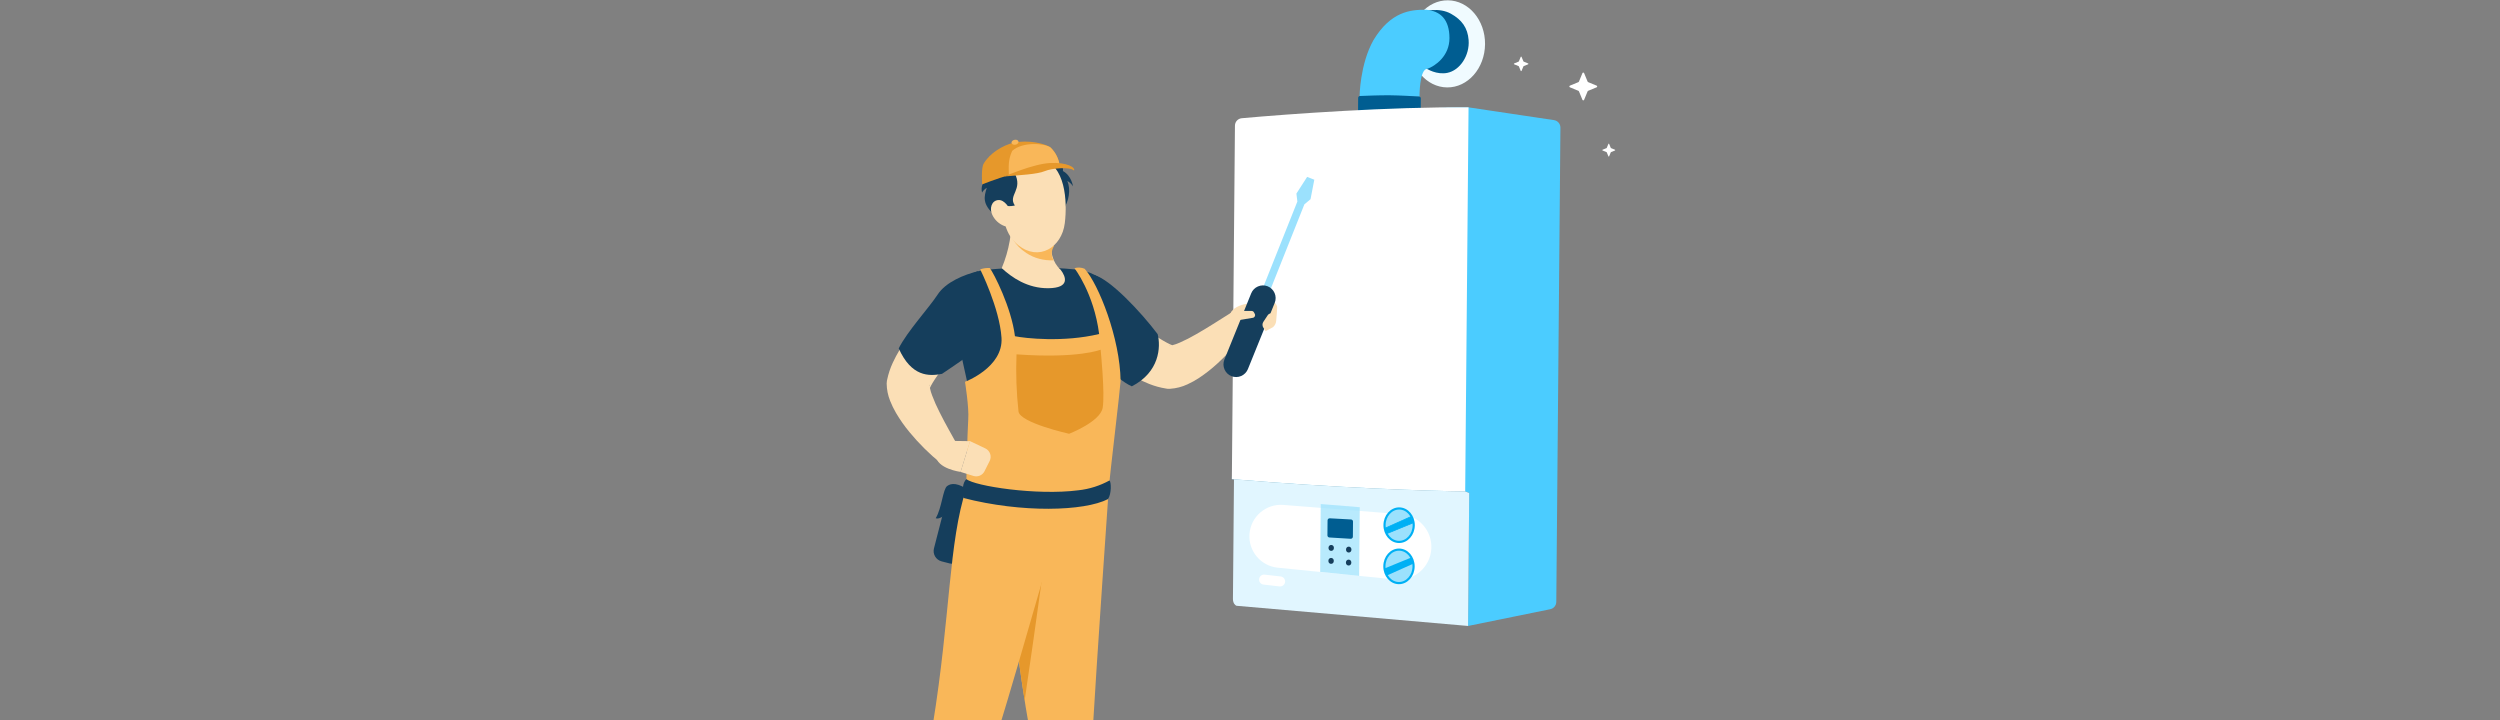 <svg fill="none" height="108" viewBox="0 0 375 108" width="375" xmlns="http://www.w3.org/2000/svg">
<rect x="0" y="0" width="375" height="108" fill="#808080" stroke="none"/>
<g clip-path="url(#clip0_614_16193)">
<ellipse cx="5.631" cy="6.533" fill="#F0FBFF" rx="5.631" ry="6.533" transform="matrix(-1 -0.009 -0.009 1 222.816 0.098)"></ellipse>
<path d="M217.086 10.932C215.549 11.232 214.094 10.436 213.559 10C213.559 10 209.709 3.269 212.589 2.019C213.632 1.566 215.925 1.097 217.648 2.064C219.268 2.972 220.155 4.163 220.294 6.015C220.467 8.301 219.007 10.556 217.086 10.932Z" fill="#005D91"></path>
<path d="M214.13 10.315C212.886 10.285 212.928 14.522 212.928 14.522L203.937 14.444C203.937 14.444 203.979 9.631 206.024 6.012C208.623 1.715 211.581 1.439 213.933 1.46C216.107 1.663 217.406 2.954 217.419 5.699C217.432 8.445 215.232 9.92 214.13 10.315Z" fill="#4BCCFF"></path>
<path d="M213.122 14.761C213.124 14.611 213.008 14.485 212.858 14.476C212.108 14.43 209.942 14.305 208.453 14.291C206.945 14.277 204.748 14.366 203.992 14.399C203.842 14.405 203.725 14.528 203.723 14.679L203.707 16.518C203.706 16.674 203.832 16.802 203.988 16.803L212.82 16.881C212.977 16.882 213.105 16.756 213.106 16.6L213.122 14.761Z" fill="#005D91"></path>
<path d="M219.779 73.713C219.779 73.713 220.138 73.864 220.383 73.966L220.209 93.894L232.537 91.381C233.061 91.275 233.439 90.816 233.444 90.281L234.064 19.147C234.069 18.582 233.657 18.1 233.099 18.017L220.282 16.102C207.941 15.995 193.61 19.146 187.075 19.766L184.779 71.87C200.541 73.208 214.68 73.656 219.779 73.713Z" fill="#4BCCFF"></path>
<path d="M219.779 73.713L220.282 16.102C208.536 15.999 193.335 17.093 186.262 17.733C185.684 17.785 185.247 18.267 185.242 18.848L184.779 71.869C200.542 73.208 214.68 73.656 219.779 73.713Z" fill="white"></path>
<path d="M220.383 73.965L219.78 73.713C214.715 73.656 200.731 73.214 185.097 71.896L184.941 89.832C184.935 90.491 185.289 90.796 185.467 90.866L220.209 93.893L220.383 73.965Z" fill="#E1F6FF"></path>
<path d="M214.701 82.298C214.845 79.634 212.839 77.342 210.18 77.132L192.51 75.738C189.889 75.531 187.603 77.502 187.421 80.125C187.245 82.673 189.125 84.901 191.666 85.155L209.303 86.923C212.092 87.203 214.55 85.097 214.701 82.298Z" fill="white"></path>
<ellipse cx="2.19" cy="2.511" fill="#9BE1FD" rx="2.19" ry="2.511" stroke="#00B0F4" stroke-width="0.325" transform="matrix(-1 -0.009 -0.009 1 212.06 82.463)"></ellipse>
<path d="M211.636 83.652L207.694 85.265L208.051 86.317L211.982 84.558C211.982 84.558 211.949 84.245 211.879 84.064C211.812 83.891 211.636 83.652 211.636 83.652Z" fill="#00B0F4"></path>
<path d="M209.795 76.325C208.642 76.315 207.683 77.399 207.671 78.766C207.659 80.133 208.599 81.234 209.753 81.244C210.906 81.254 211.866 80.17 211.877 78.803C211.889 77.436 210.949 76.335 209.795 76.325Z" fill="#E1F6FF" stroke="#9BE1FD" stroke-width="0.114"></path>
<ellipse cx="2.19" cy="2.511" fill="#9BE1FD" rx="2.19" ry="2.511" stroke="#00B0F4" stroke-width="0.325" transform="matrix(1 0.009 0.009 -1 207.656 81.271)"></ellipse>
<path d="M211.951 78.437L211.631 77.495L207.795 79.211C207.795 79.214 207.796 79.217 207.796 79.22C207.8 79.252 207.806 79.296 207.815 79.345C207.831 79.445 207.857 79.564 207.89 79.649C207.921 79.73 207.979 79.829 208.031 79.909C208.057 79.949 208.081 79.984 208.098 80.008C208.099 80.009 208.1 80.011 208.101 80.012L211.951 78.437Z" fill="#00B0F4" stroke="#00B0F4" stroke-width="0.114"></path>
<path d="M203.961 76.08L198.113 75.605L198.025 85.783L203.871 86.384L203.961 76.08Z" fill="#9BE1FD" opacity="0.7"></path>
<path d="M202.952 78.237C202.953 78.069 202.822 77.929 202.654 77.92L199.466 77.745C199.287 77.736 199.136 77.877 199.134 78.057L199.114 80.305C199.113 80.472 199.243 80.612 199.41 80.622L202.598 80.818C202.778 80.829 202.93 80.687 202.932 80.507L202.952 78.237Z" fill="#005D91"></path>
<ellipse cx="0.408" cy="0.443" fill="#153E5C" rx="0.408" ry="0.443" transform="matrix(-1 -0.009 -0.009 1 202.722 81.999)"></ellipse>
<ellipse cx="0.408" cy="0.443" fill="#153E5C" rx="0.408" ry="0.443" transform="matrix(-1 -0.009 -0.009 1 202.706 83.947)"></ellipse>
<ellipse cx="0.408" cy="0.443" fill="#153E5C" rx="0.408" ry="0.443" transform="matrix(-1 -0.009 -0.009 1 200.093 81.748)"></ellipse>
<ellipse cx="0.408" cy="0.443" fill="#153E5C" rx="0.408" ry="0.443" transform="matrix(-1 -0.009 -0.009 1 200.076 83.695)"></ellipse>
<path d="M192.768 87.221C192.771 86.836 192.483 86.511 192.101 86.468L189.7 86.195C189.257 86.144 188.867 86.489 188.863 86.935C188.86 87.32 189.148 87.646 189.53 87.689L191.931 87.962C192.374 88.013 192.764 87.668 192.768 87.221Z" fill="white"></path>
<path d="M227.129 9.515C227.07 9.539 227.07 9.622 227.129 9.646L227.794 9.92C227.811 9.927 227.825 9.941 227.832 9.958L228.106 10.624C228.13 10.682 228.213 10.682 228.237 10.624L228.511 9.958C228.518 9.941 228.532 9.927 228.55 9.92L229.215 9.646C229.273 9.622 229.273 9.539 229.215 9.515L228.55 9.241C228.532 9.234 228.518 9.22 228.511 9.203L228.237 8.538C228.213 8.479 228.13 8.479 228.106 8.538L227.832 9.203C227.825 9.22 227.811 9.234 227.794 9.241L227.129 9.515Z" fill="white"></path>
<path d="M235.488 12.845C235.376 12.891 235.376 13.05 235.488 13.097L236.766 13.623C236.799 13.637 236.826 13.663 236.84 13.697L237.366 14.974C237.412 15.087 237.571 15.087 237.617 14.974L238.143 13.697C238.157 13.663 238.184 13.637 238.217 13.623L239.495 13.097C239.607 13.05 239.607 12.891 239.495 12.845L238.217 12.319C238.184 12.305 238.157 12.279 238.143 12.245L237.617 10.968C237.571 10.855 237.412 10.855 237.366 10.968L236.84 12.245C236.826 12.279 236.799 12.305 236.766 12.319L235.488 12.845Z" fill="white"></path>
<path d="M160.837 49.57C161.345 50.061 161.8 50.477 162.291 50.908C162.782 51.339 163.274 51.751 163.773 52.162C164.779 52.961 165.806 53.76 166.9 54.518C168.013 55.301 169.173 56.013 170.374 56.651C171.022 57.001 171.688 57.313 172.371 57.586C173.191 57.914 174.046 58.149 174.919 58.285L175.123 58.316C175.263 58.33 175.403 58.33 175.542 58.316C176.433 58.255 177.305 58.031 178.114 57.654C178.725 57.375 179.312 57.049 179.872 56.679C180.852 56.026 181.779 55.297 182.643 54.498C183.474 53.732 184.241 52.941 184.98 52.102C185.719 51.278 186.412 50.414 187.056 49.514C187.295 49.172 187.407 48.758 187.376 48.342C187.344 47.926 187.17 47.534 186.883 47.231C186.596 46.929 186.213 46.734 185.8 46.681C185.386 46.628 184.967 46.718 184.612 46.938L184.564 46.97L181.984 48.596C181.126 49.131 180.271 49.658 179.42 50.137C178.621 50.605 177.796 51.026 176.948 51.399C176.603 51.558 176.243 51.684 175.874 51.775C175.574 51.846 175.319 51.855 175.403 51.811L176.022 51.858C175.691 51.736 175.369 51.591 175.059 51.423C174.66 51.208 174.217 50.956 173.777 50.672C173.338 50.389 172.887 50.077 172.439 49.746C171.992 49.414 171.533 49.087 171.081 48.735C170.179 48.029 169.268 47.298 168.374 46.543L167.032 45.405L165.726 44.278L165.662 44.226C164.953 43.613 164.033 43.301 163.097 43.357C162.162 43.412 161.285 43.831 160.653 44.524C160.022 45.217 159.686 46.128 159.718 47.065C159.749 48.002 160.145 48.889 160.821 49.538L160.837 49.57Z" fill="#FBDFB6"></path>
<path d="M185.283 49.734L189.276 50.133L188.402 45.385C188.402 45.385 184.731 45.453 184.452 47.41L185.283 49.734Z" fill="#FBDFB6"></path>
<path d="M191.557 45.936C191.444 45.624 191.224 45.364 190.937 45.2C190.649 45.036 190.313 44.98 189.988 45.041L188.39 45.413L189.833 49.677L190.958 49.069C191.099 48.945 191.214 48.794 191.295 48.625C191.376 48.456 191.423 48.272 191.431 48.084C191.44 47.897 191.623 46.112 191.557 45.936Z" fill="#FBDFB6"></path>
<path d="M157.989 45.576C158.576 47.541 159.862 50.293 161.823 51.427C163.784 52.562 167.175 56.823 169.771 57.949C173.921 55.824 174.14 52.062 173.649 50.121C171.137 46.791 166.548 41.91 164.16 41.263C162.083 40.7 160.29 43.955 157.989 45.576Z" fill="#153E5C"></path>
<path d="M158.453 30.045C157.091 30.608 156.28 30.392 156.28 30.392C156.28 30.392 157.079 29.366 157.079 28.855C156.968 29.023 156.82 29.165 156.648 29.27C156.475 29.375 156.282 29.44 156.081 29.462C156.704 27.269 155.346 26.398 155.789 25.544C156.628 23.922 159.715 23.906 159.439 25.656C160.717 26.331 160.953 27.944 160.953 27.944C160.74 27.612 160.447 27.337 160.102 27.145C160.634 28.399 160.37 30.177 159.451 31.511C159.276 31.511 159.104 31.469 158.949 31.387C158.794 31.306 158.662 31.187 158.563 31.043C158.465 30.898 158.403 30.732 158.384 30.558C158.365 30.384 158.388 30.207 158.453 30.045Z" fill="#153E5C"></path>
<path d="M142.447 84.515L141.244 84.206C140.39 83.986 139.875 83.115 140.095 82.26L141.986 74.912C142.206 74.057 143.077 73.543 143.932 73.763L145.134 74.072C145.989 74.292 146.503 75.163 146.283 76.017L144.392 83.366C144.173 84.221 143.302 84.735 142.447 84.515Z" fill="#153E5C"></path>
<path d="M145.369 73.581C143.7 72.414 142.721 72.43 142.074 72.902C141.427 73.373 141.276 76.22 140.361 77.73C141.599 78.305 145.369 73.581 145.369 73.581Z" fill="#153E5C"></path>
<path d="M147.498 40.528C152.149 40.013 156.842 39.982 161.5 40.436C163.416 40.641 165.188 41.548 166.474 42.982C167.761 44.417 168.47 46.277 168.465 48.204C168.465 55.369 166.568 65.817 165.374 76.816C154.463 80.478 145.261 76.632 145.261 76.632C145.017 74.12 145.153 66.647 145.996 62.254C145.377 57.717 143.807 52.525 142.917 46.503C142.817 45.809 142.858 45.102 143.035 44.423C143.213 43.745 143.524 43.109 143.951 42.552C144.378 41.996 144.911 41.53 145.52 41.183C146.129 40.835 146.801 40.612 147.498 40.528Z" fill="#153E5C"></path>
<path d="M151.716 31.854C151.867 34.716 151.369 37.575 150.258 40.217C151.728 41.583 154.112 43.28 157.291 43.232C160.47 43.184 159.943 41.563 159.092 40.457C157.926 39.454 157.367 37.477 157.926 36.459L151.716 31.854Z" fill="#FBDFB6"></path>
<path d="M150.936 31.866L158.125 36.877C157.903 37.208 157.781 37.578 157.768 37.955C157.755 38.332 157.853 38.706 158.052 39.047C156.575 39.116 155.119 38.73 153.978 37.968C152.129 36.767 151.462 35.313 150.941 33.252C150.962 32.814 150.962 32.355 150.936 31.866Z" fill="#F9B759"></path>
<path d="M149.93 29.49C150.553 33.052 150.728 35.173 152.761 36.794C155.801 39.23 159.271 37.153 159.722 33.463C160.122 30.144 159.818 24.769 156.14 23.775C155.326 23.553 154.47 23.542 153.651 23.741C152.831 23.941 152.076 24.345 151.456 24.916C150.835 25.487 150.37 26.206 150.103 27.006C149.836 27.806 149.776 28.66 149.93 29.49Z" fill="#FBDFB6"></path>
<path d="M150.033 30.707C151.446 31.107 152.229 30.819 152.229 30.819C151.135 29.27 153.531 28.471 152.177 25.943C151.171 24.425 147.64 25.008 148.108 26.718C147.768 26.955 147.51 27.29 147.367 27.678C147.224 28.067 147.204 28.49 147.309 28.89C147.474 28.592 147.719 28.346 148.016 28.179C147.616 29.485 147.277 30.576 149.19 32.261C149.363 32.243 149.529 32.183 149.674 32.087C149.819 31.99 149.938 31.86 150.021 31.707C150.104 31.553 150.149 31.383 150.151 31.208C150.153 31.034 150.112 30.862 150.033 30.707Z" fill="#153E5C"></path>
<path d="M148.851 32.241C149.211 32.997 149.845 33.587 150.624 33.891C151.615 34.246 152.086 33.272 151.795 32.205C151.527 31.243 150.696 29.901 149.71 30.009C148.723 30.117 148.384 31.279 148.851 32.241Z" fill="#FBDFB6"></path>
<path d="M154.386 109.165C151.463 92.855 150.245 73.185 150.245 73.185L166.34 72.942C166.34 72.942 164.487 99.448 163.844 110.551C163.177 122.097 162.71 144.31 162.71 144.31H157.326C157.326 144.31 152.765 123.439 154.386 109.165Z" fill="#F9B759"></path>
<path d="M157.547 77.631C157.547 77.631 155.43 93.462 153.697 105.072C152.155 95.315 151.177 85.063 150.67 78.897L157.547 77.631Z" fill="#E6982B"></path>
<path d="M139.924 108.706C142.58 92.303 142.289 81.341 144.944 73.257L160.356 73.045C160.356 73.045 153.004 99.073 149.649 109.908C146.294 120.743 140.204 144.31 140.204 144.31H135.276C135.276 144.31 135.475 121.394 139.924 108.706Z" fill="#F9B759"></path>
<path d="M166.341 72.942C166.496 71.137 168.03 58.329 168.09 57.154C168.014 50.764 164.803 42.645 162.698 40.317C162.214 40.106 161.67 40.074 161.165 40.229C161.165 40.229 164.072 43.935 164.871 50.102C159.523 51.388 153.752 50.745 152.243 50.433C151.715 46.132 149.048 40.94 148.464 40.201C147.978 40.174 147.491 40.243 147.031 40.405C147.031 40.405 149.93 46.204 150.226 50.657C150.521 55.11 144.75 57.27 144.75 57.27C144.75 57.27 145.369 61.128 145.238 62.862C145.106 64.595 144.926 73.245 144.926 73.245C144.926 73.245 158.844 75.522 166.341 72.942Z" fill="#F9B759"></path>
<path d="M195.656 30.652L190.265 44.189L189.74 43.974L189.206 43.767L194.605 30.23L194.462 29.035L196.07 26.535L196.604 26.742L197.145 26.957L196.58 29.879L195.656 30.652Z" fill="#9BE1FD"></path>
<path d="M190.145 42.94C189.676 42.757 189.154 42.766 188.691 42.966C188.229 43.165 187.865 43.539 187.677 44.007L183.652 53.95C183.467 54.42 183.475 54.944 183.675 55.409C183.875 55.873 184.25 56.239 184.719 56.427C185.188 56.61 185.711 56.601 186.173 56.401C186.635 56.201 187 55.827 187.188 55.359L191.212 45.416C191.398 44.946 191.39 44.422 191.19 43.958C190.99 43.494 190.614 43.127 190.145 42.94Z" fill="#153E5C"></path>
<path d="M166.428 72.067C166.692 72.334 166.736 74.064 166.204 74.862C162.646 76.695 153.265 76.963 144.514 74.699C144.303 73.672 144.386 72.302 144.978 71.875C146.176 72.897 155.445 74.363 161.787 73.54C163.416 73.359 164.993 72.858 166.428 72.067Z" fill="#153E5C"></path>
<path d="M165.095 52.453C165.095 52.453 161.764 53.819 152.478 53.152C152.363 56.018 152.463 58.888 152.778 61.739C153.045 63.436 160.366 65.066 160.366 65.066C160.366 65.066 165.035 63.269 165.402 61.172C165.77 59.075 165.095 52.453 165.095 52.453Z" fill="#E6982B"></path>
<path d="M147.322 27.657C150.66 26.358 155.062 24.953 158.979 25.037C158.876 23.943 158.391 22.921 157.61 22.149C156.811 21.502 154.151 20.951 152.078 21.402C150.437 21.77 148.432 23 147.537 24.569C147.15 25.248 147.322 27.657 147.322 27.657Z" fill="#E6982B"></path>
<path d="M151.827 22.632C153.392 21.194 156.823 21.502 157.61 22.149C158.391 22.921 158.876 23.943 158.979 25.036C156.491 24.984 153.812 25.532 151.331 26.27C151.291 24.944 151.22 23.958 151.827 22.632Z" fill="#F9B759"></path>
<path d="M150.668 26.47C153.029 26.263 155.589 26.143 156.707 25.672C157.825 25.2 160.565 25.005 161.1 25.588C161.348 25.136 160.09 24.318 157.506 24.453C154.922 24.589 150.668 26.47 150.668 26.47Z" fill="#E6982B"></path>
<path d="M151.735 21.45C151.775 21.65 152.046 21.762 152.334 21.702C152.621 21.642 152.817 21.422 152.773 21.223C152.729 21.023 152.462 20.911 152.174 20.971C151.887 21.031 151.679 21.247 151.735 21.45Z" fill="#F9B759"></path>
<path d="M142.55 43.316C142.03 43.799 141.587 44.226 141.132 44.698C140.676 45.169 140.237 45.632 139.798 46.107C138.931 47.07 138.08 48.052 137.278 49.103C136.435 50.172 135.66 51.292 134.957 52.458C134.573 53.09 134.225 53.743 133.915 54.414C133.541 55.215 133.261 56.057 133.08 56.923L133.036 57.122C133.01 57.254 132.998 57.388 133 57.522C133.01 58.416 133.186 59.3 133.52 60.13C133.767 60.752 134.06 61.356 134.398 61.935C134.996 62.95 135.674 63.916 136.427 64.822C137.135 65.681 137.885 66.503 138.676 67.286C139.46 68.067 140.285 68.805 141.148 69.499C141.476 69.76 141.884 69.898 142.303 69.891C142.722 69.884 143.126 69.732 143.445 69.46C143.764 69.189 143.979 68.814 144.053 68.402C144.128 67.99 144.056 67.564 143.851 67.198L143.824 67.151L142.338 64.483C141.851 63.596 141.371 62.718 140.94 61.843C140.516 61.019 140.14 60.171 139.814 59.303C139.674 58.949 139.568 58.582 139.494 58.209C139.438 57.905 139.446 57.653 139.494 57.737L139.414 58.352C139.552 58.028 139.714 57.714 139.898 57.414C140.137 57.014 140.413 56.615 140.72 56.176C141.028 55.736 141.363 55.321 141.715 54.89C142.066 54.458 142.426 54.019 142.801 53.588C143.556 52.725 144.335 51.858 145.137 51.004L146.336 49.726L147.534 48.484L147.594 48.424C148.214 47.743 148.549 46.851 148.531 45.931C148.512 45.01 148.141 44.132 147.494 43.477C146.848 42.822 145.974 42.44 145.054 42.41C144.134 42.38 143.238 42.704 142.55 43.316Z" fill="#FBDFB6"></path>
<path d="M141.483 66.117L145.509 66.173L144.091 70.789C144.091 70.789 140.449 70.298 140.401 68.321L141.483 66.117Z" fill="#FBDFB6"></path>
<path d="M148.448 69.151L147.677 70.685C147.529 70.981 147.281 71.214 146.976 71.344C146.672 71.473 146.331 71.49 146.016 71.392L144.091 70.789L145.508 66.172L147.801 67.262C147.969 67.342 148.119 67.455 148.243 67.594C148.366 67.733 148.461 67.895 148.521 68.071C148.582 68.247 148.606 68.433 148.593 68.618C148.581 68.804 148.531 68.985 148.448 69.151Z" fill="#FBDFB6"></path>
<path d="M146.683 40.692C144.686 41.171 141.871 42.289 140.637 44.198C139.403 46.107 136.072 49.726 134.806 52.254C136.703 56.511 139.335 56.463 141.296 56.08C144.758 53.752 149.219 50.86 149.283 48.392C149.339 46.239 148.177 43.068 146.683 40.692Z" fill="#153E5C"></path>
<path d="M190.852 47.04C190.594 46.952 190.31 47.05 190.16 47.278L189.504 48.275C189.328 48.542 189.328 48.887 189.504 49.153L189.812 49.623L190.852 47.04Z" fill="#FBDFB6"></path>
<path d="M188.097 46.856C188.028 46.725 187.892 46.643 187.744 46.643H184.793L184.484 48.24L187.932 47.669C188.2 47.624 188.347 47.33 188.22 47.089L188.097 46.856Z" fill="#FBDFB6"></path>
<path d="M240.388 22.458C240.336 22.479 240.336 22.553 240.388 22.574L240.979 22.818C240.995 22.824 241.007 22.836 241.014 22.852L241.257 23.443C241.278 23.495 241.352 23.495 241.373 23.443L241.617 22.852C241.623 22.836 241.636 22.824 241.651 22.818L242.242 22.574C242.294 22.553 242.294 22.479 242.242 22.458L241.651 22.215C241.636 22.208 241.623 22.196 241.617 22.18L241.373 21.589C241.352 21.537 241.278 21.537 241.257 21.589L241.014 22.18C241.007 22.196 240.995 22.208 240.979 22.215L240.388 22.458Z" fill="white"></path>
</g>
<defs>
<clipPath id="clip0_614_16193">
<rect fill="white" height="108" width="375"></rect>
</clipPath>
</defs>
</svg>
